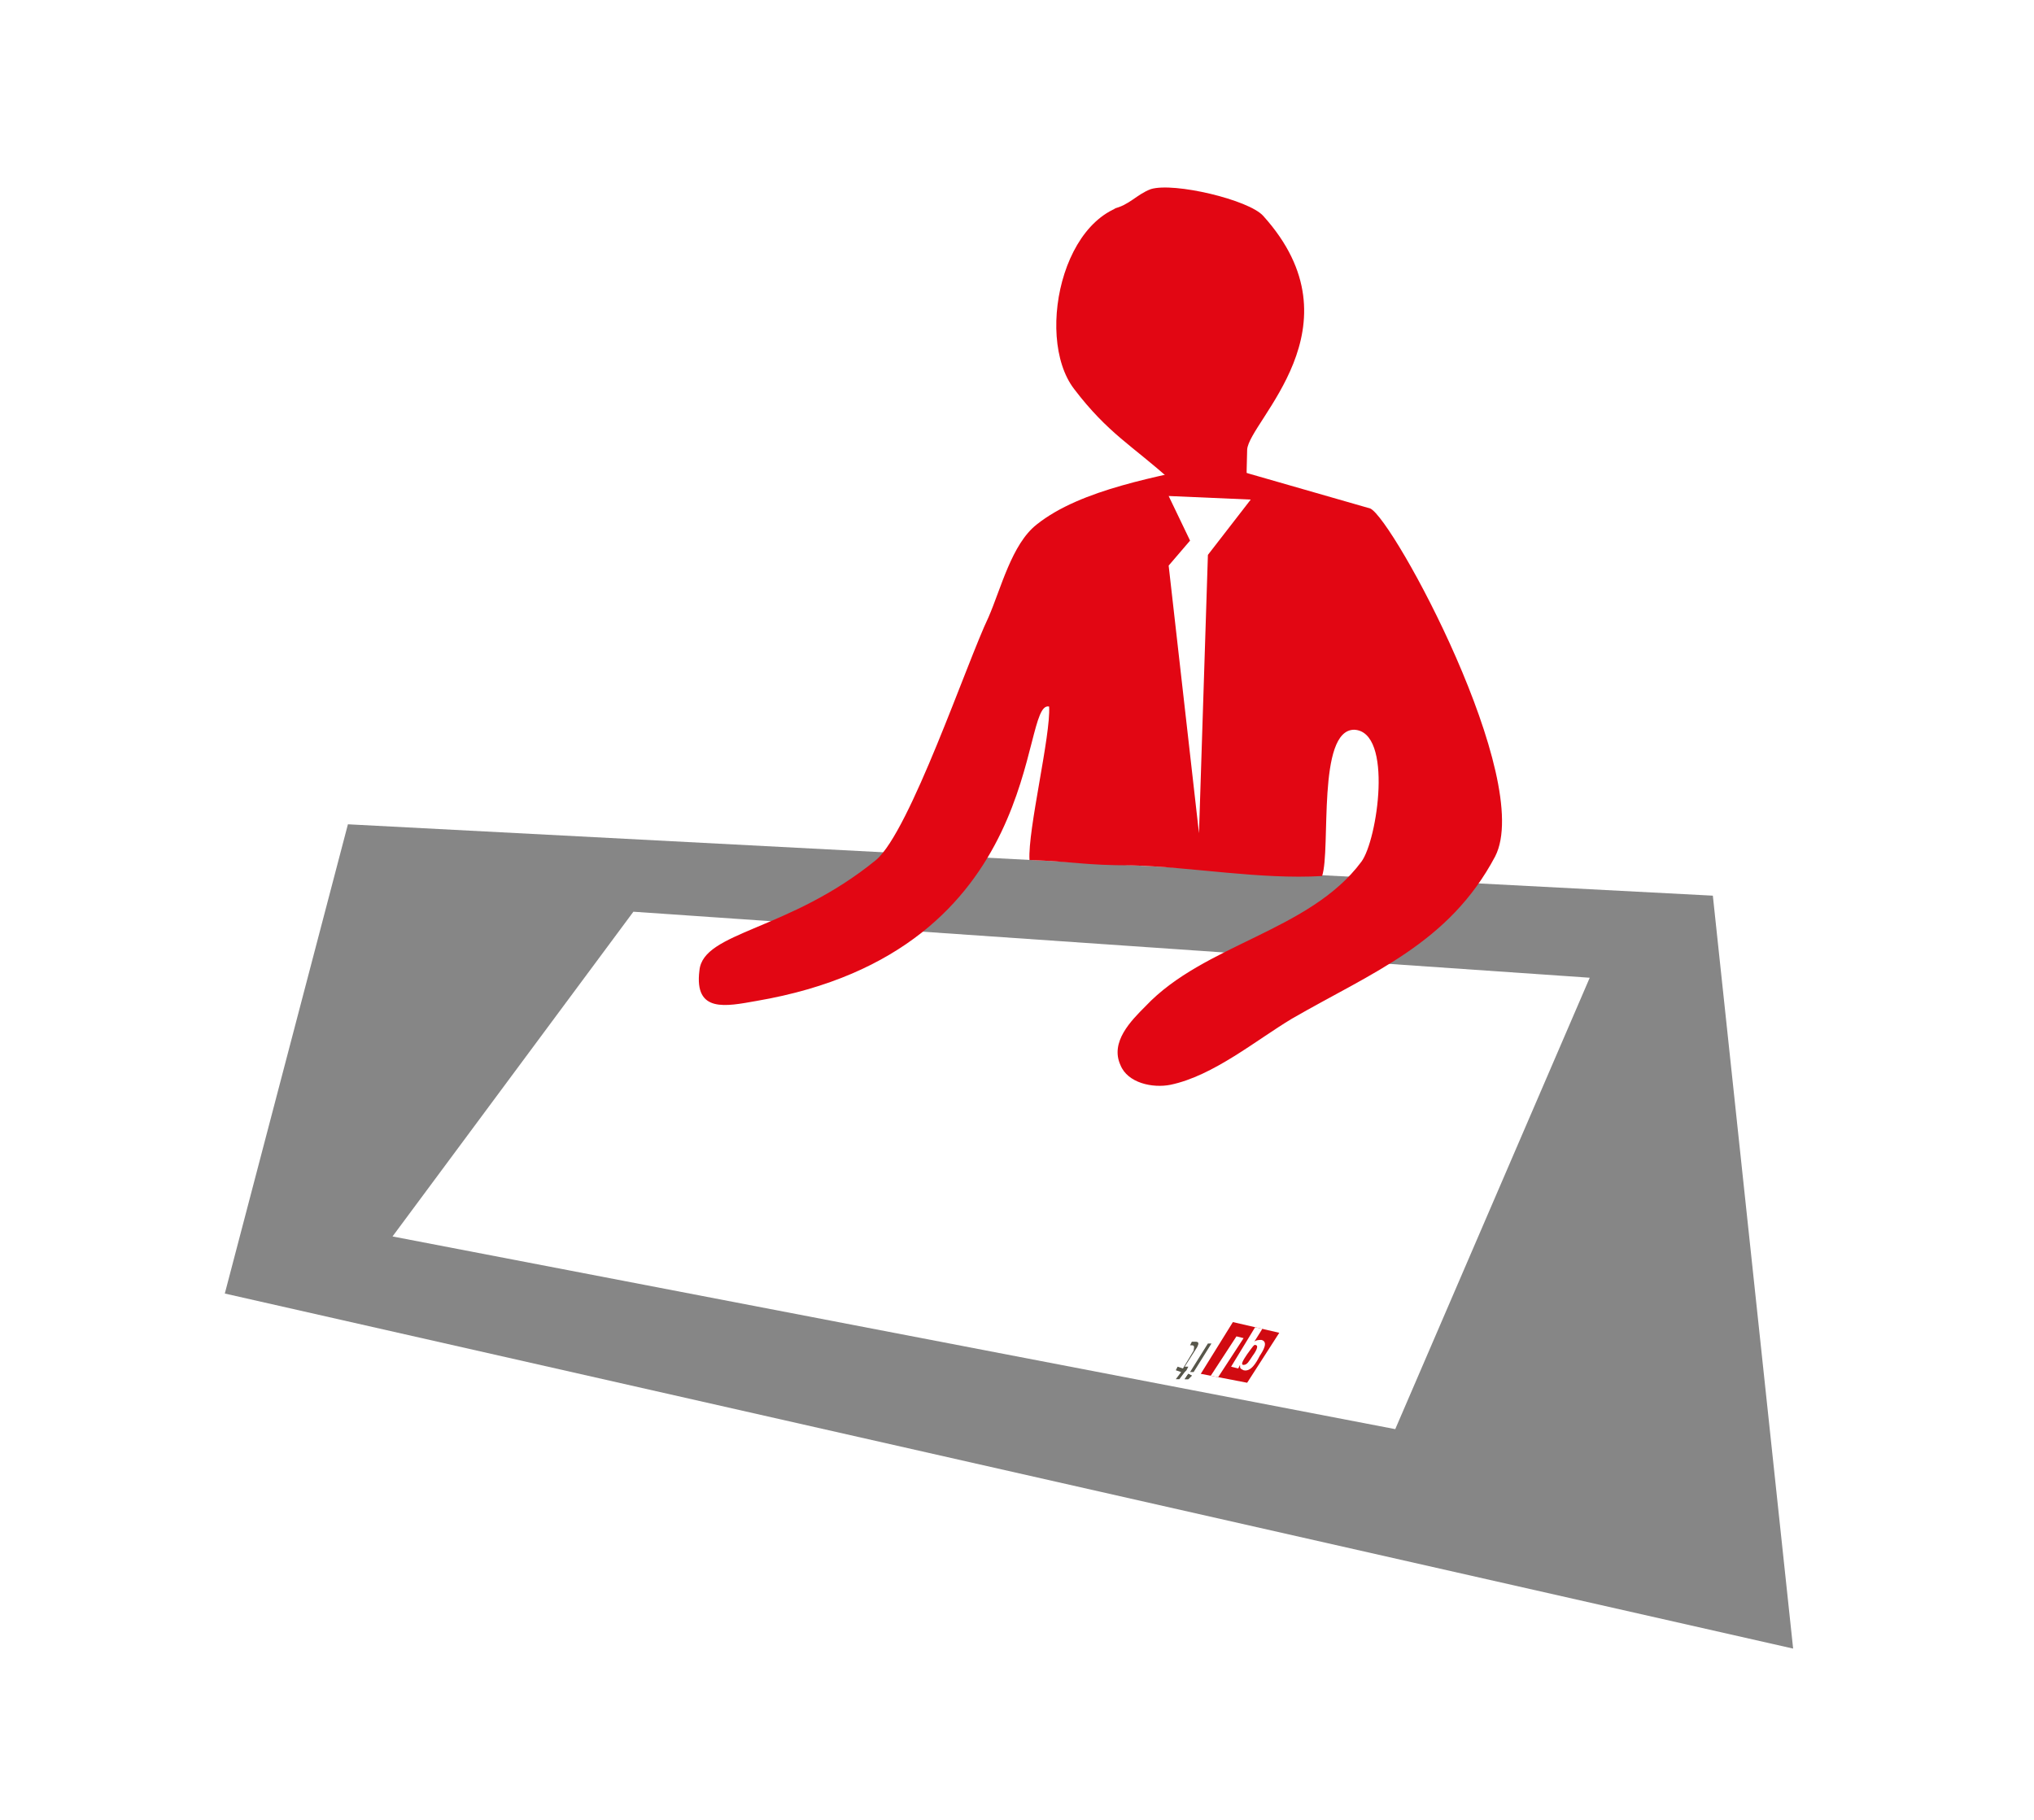 <svg xmlns="http://www.w3.org/2000/svg" xmlns:xlink="http://www.w3.org/1999/xlink" id="Ebene_1" x="0px" y="0px" viewBox="0 0 114 102" style="enable-background:new 0 0 114 102;" xml:space="preserve"><style type="text/css">	.st0{fill:#868686;}	.st1{fill:#FFFFFF;}	.st2{fill:#E20613;}	.st3{clip-path:url(#SVGID_00000077291323360756072740000003470192098423867542_);}	.st4{fill:#D10A11;}	.st5{clip-path:url(#SVGID_00000065769237065664192860000006710580248262606469_);fill:#FFFFFF;}	.st6{fill:#57564A;}	.st7{clip-path:url(#SVGID_00000011721827388930297010000006453268432565473440_);fill:#57564A;}</style><polygon class="st0" points="19.5,46.2 96,50.2 100.5,92.4 12.6,72.5 "></polygon><polygon class="st1" points="35.5,51.1 89.1,54.8 78.2,80.1 22,69.3 "></polygon><path class="st2" d="M64.3,11.4c-4.6-0.4-6.4,7.4-4.1,10.4c1.9,2.5,3.3,3.2,5.4,5.1c5,4.6,4.1,4.4,4.3-1.7c0.1-1.6,6.5-6.9,0.9-13.1 c-0.8-0.9-5-1.9-6.3-1.5c-0.8,0.3-1.2,0.9-2.1,1.1"></path><g>	<defs>		<polygon id="SVGID_1_" points="51.7,54.3 40.1,53.1 33.1,61.2 29,68.4 71.2,75.8 80.6,59.4   "></polygon>	</defs>	<clipPath id="SVGID_00000096018213279415734330000009289222932565703084_">		<use xlink:href="#SVGID_1_" style="overflow:visible;"></use>	</clipPath>	<g style="clip-path:url(#SVGID_00000096018213279415734330000009289222932565703084_);">		<defs>			<polygon id="SVGID_00000054977167452331868230000011675869652240605364_" points="38.4,52 80.6,59.4 71.2,75.8 29,68.4    "></polygon>		</defs>		<clipPath id="SVGID_00000062908463650781558220000007159036326948622738_">			<use xlink:href="#SVGID_00000054977167452331868230000011675869652240605364_" style="overflow:visible;"></use>		</clipPath>					<g transform="matrix(1 0 0 1 3.814697e-06 0)" style="clip-path:url(#SVGID_00000062908463650781558220000007159036326948622738_);">							<image style="overflow:visible;" width="179" height="75" transform="matrix(0.236 4.152479e-02 0.125 -0.219 29 68.41)">			</image>		</g>	</g></g><path class="st2" d="M76.8,28.5c1.3,0.6,9.2,15.2,7,19.5c-2.6,4.9-6.9,6.5-11.4,9.1c-2,1.2-4.4,3.2-6.8,3.7c-1,0.2-2.4-0.1-2.8-1.1 c-0.6-1.3,0.6-2.5,1.4-3.3c3.3-3.5,9.2-4.2,12.1-8.1c0.9-1.2,1.8-7.3-0.4-7.4c-2.1,0-1.3,6.7-1.8,8.2c-3.5,0.2-7.2-0.5-10.7-0.6 c-2.6,0-3.1-0.2-5.7-0.3c-0.1-1.7,1.2-7,1.1-8.6c-1.7-0.4,0,13.7-16.4,16.5c-1.7,0.3-3.5,0.7-3.2-1.7c0.2-2.2,5-2.2,9.9-6.2 c1.9-1.6,5.1-11.1,6.3-13.6c0.7-1.6,1.3-4.1,2.7-5.2c2.5-2,6.9-2.7,10-3.4"></path><polygon class="st1" points="65.5,27.8 70.1,28 67.7,31.1 67.2,46.7 65.5,31.7 66.7,30.3 "></polygon><polygon class="st4" points="69.9,77.5 69.9,77.5 67.3,77 69.1,74.1 71.7,74.7 "></polygon><g>	<defs>		<polygon id="SVGID_00000034809666059638090490000017808732819020243878_" points="67.3,77 69.9,77.5 71.7,74.7 69.1,74.1   "></polygon>	</defs>	<clipPath id="SVGID_00000078723653215845661850000010464742221376592271_">		<use xlink:href="#SVGID_00000034809666059638090490000017808732819020243878_" style="overflow:visible;"></use>	</clipPath>	<path style="clip-path:url(#SVGID_00000078723653215845661850000010464742221376592271_);fill:#FFFFFF;" d="M69.7,75l-0.4-0.1  l-1.5,2.3l0.4,0.1L69.7,75z M69,76.6l0.4,0.1l0.1-0.2l0,0c0,0.2,0,0.2,0.2,0.3c0.4,0.1,0.7-0.4,0.9-0.8c0.2-0.3,0.5-0.8,0.1-0.9  c-0.1,0-0.3,0-0.4,0.1l0,0l0.5-0.8l-0.4-0.1L69,76.6z M70.4,75.4c0.1,0,0.1,0.2-0.2,0.6c-0.2,0.3-0.3,0.5-0.5,0.5  c-0.2,0,0-0.3,0.2-0.6C70.2,75.5,70.3,75.3,70.4,75.4"></path></g><path class="st6" d="M66.5,76.8l0.1-0.2l-0.2,0l0.7-1.1c0.1-0.2,0.1-0.3-0.1-0.3c-0.1,0-0.2,0-0.2,0l-0.1,0.2c0.1,0,0.1,0,0.1,0 c0.2,0,0.1,0.2,0.1,0.3l-0.6,1l-0.3-0.1l-0.1,0.2l0.3,0.1l-0.3,0.4l0.2,0l0.3-0.4L66.5,76.8z M66.7,76.9l0.2,0l1-1.6l-0.2,0 L66.7,76.9z"></path><polygon class="st6" points="66.6,77.3 66.8,77.1 66.6,77 66.4,77.3 "></polygon><g>	<defs>		<polygon id="SVGID_00000062906007978414141340000004083330188298950047_" points="66.4,77.3 66.6,77.3 66.8,77.1 66.6,77   "></polygon>	</defs>	<clipPath id="SVGID_00000077326447712300419360000000310340876855755195_">		<use xlink:href="#SVGID_00000062906007978414141340000004083330188298950047_" style="overflow:visible;"></use>	</clipPath>	<path style="clip-path:url(#SVGID_00000077326447712300419360000000310340876855755195_);fill:#57564A;" d="M66.7,76.6l0.1-0.2  l-0.2,0l0.7-1.1c0.1-0.2,0.1-0.3-0.1-0.3c-0.1,0-0.2,0-0.2,0l-0.1,0.2c0.1,0,0.1,0,0.1,0c0.2,0,0.1,0.2,0.1,0.3l-0.6,1l-0.3-0.1  L66,76.4l0.3,0.1L66,76.9l0.2,0l0.3-0.4L66.7,76.6z M66.9,77.1L66.6,77l-0.2,0.3l0.3,0.1L66.9,77.1z M66.9,76.6l0.2,0l1-1.6l-0.2,0  L66.9,76.6z"></path></g><polygon class="st1" points="64.5,74.8 66.4,75.3 66.3,76 64.1,75.6 "></polygon></svg>